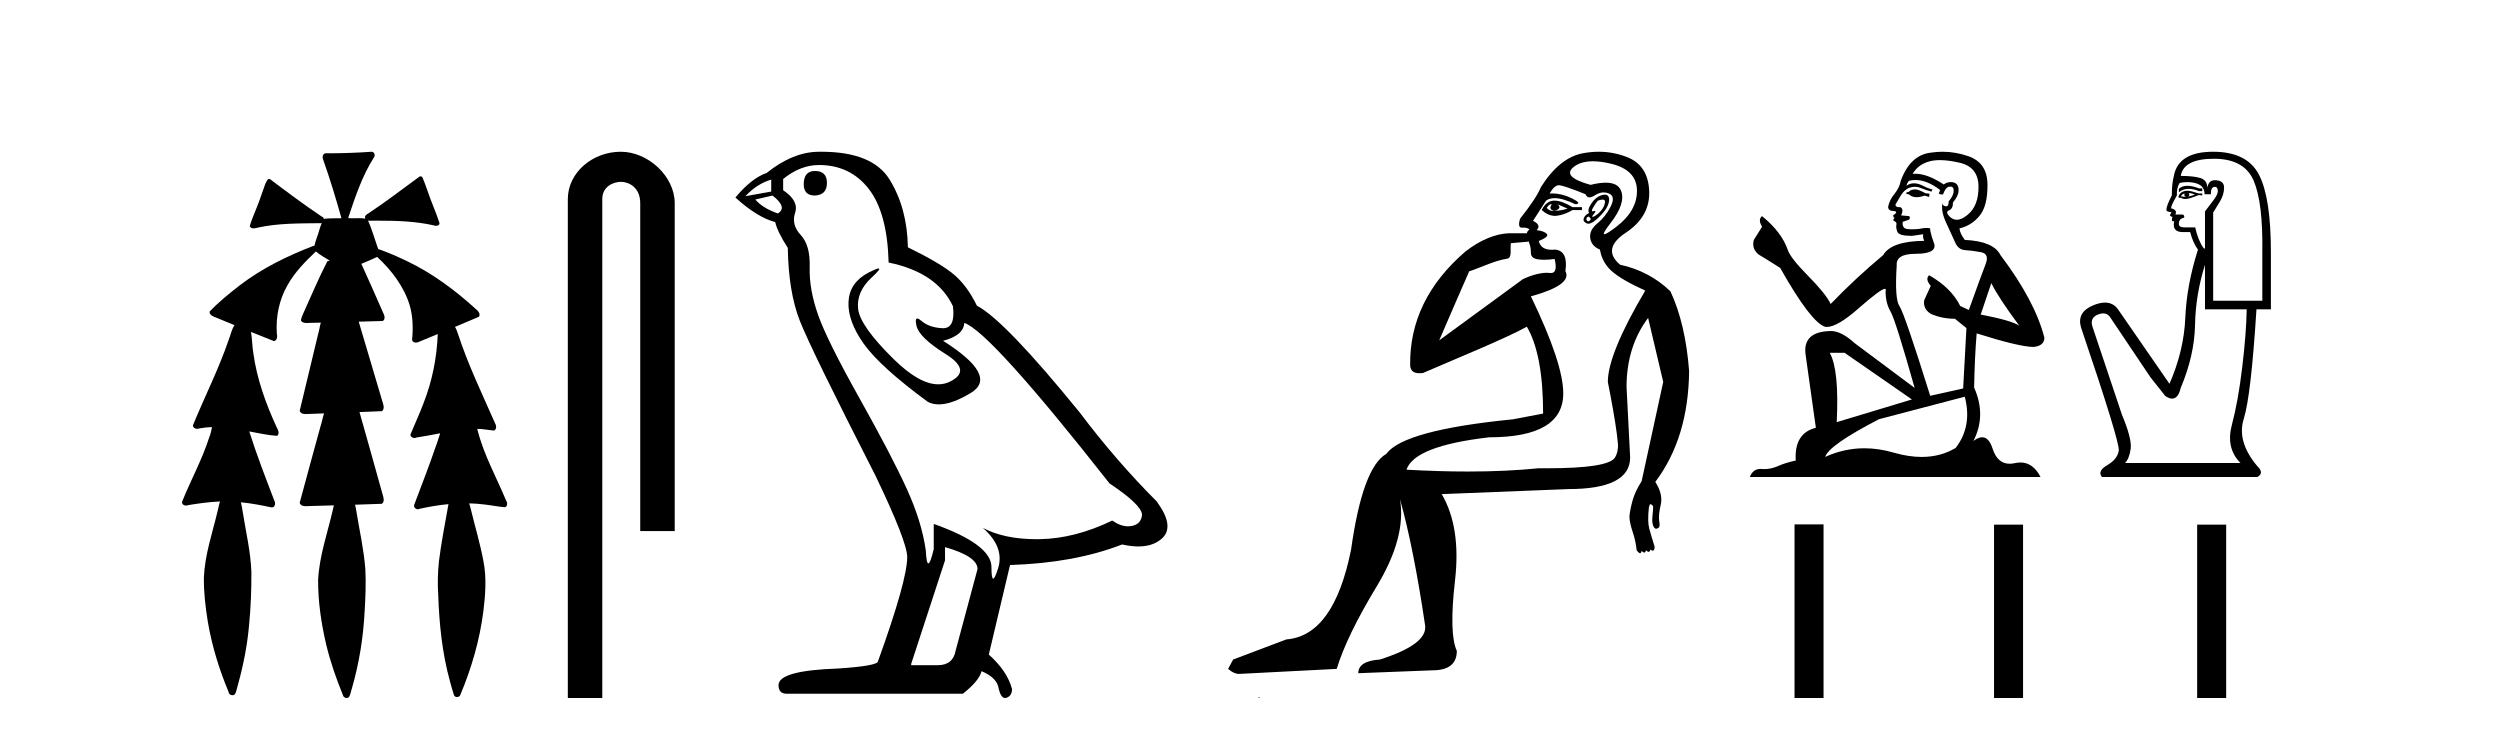<?xml version='1.0' encoding='UTF-8' standalone='yes'?><svg xmlns='http://www.w3.org/2000/svg' xmlns:xlink='http://www.w3.org/1999/xlink' width='139.0' height='41.0' ><path d='M 20.664 8.437 C 20.654 8.437 20.644 8.438 20.633 8.44 C 19.832 8.495 19.029 8.523 18.226 8.523 C 18.187 8.523 18.148 8.523 18.109 8.523 C 17.927 8.534 17.913 8.764 17.974 8.893 C 18.352 9.961 18.679 11.044 18.985 12.134 C 18.982 12.134 18.979 12.134 18.976 12.134 C 18.968 12.134 18.959 12.134 18.951 12.134 C 18.948 12.134 18.945 12.134 18.942 12.134 C 18.639 12.139 18.332 12.133 18.033 12.163 C 18.027 12.17 18.023 12.178 18.017 12.186 C 17.999 12.117 17.953 12.055 17.882 12.038 C 16.903 11.379 15.955 10.673 15.014 9.961 C 14.99 9.958 14.967 9.95 14.942 9.95 C 14.937 9.95 14.932 9.95 14.926 9.951 C 14.833 10.009 14.798 10.14 14.746 10.236 C 14.581 10.68 14.443 11.134 14.26 11.572 C 14.129 11.903 13.984 12.233 13.885 12.574 C 13.928 12.669 14.011 12.698 14.102 12.698 C 14.189 12.698 14.283 12.671 14.357 12.649 C 15.516 12.401 16.709 12.423 17.888 12.408 L 17.888 12.408 C 17.771 12.665 17.721 12.955 17.615 13.217 C 17.567 13.367 17.51 13.519 17.477 13.673 C 17.468 13.672 17.458 13.671 17.448 13.671 C 17.436 13.671 17.424 13.672 17.412 13.675 C 15.973 14.233 14.567 14.916 13.337 15.859 C 12.75 16.314 12.167 16.786 11.653 17.323 C 11.642 17.539 11.885 17.608 12.047 17.67 C 12.379 17.807 12.71 17.944 13.042 18.081 C 12.874 18.311 12.831 18.611 12.723 18.873 C 12.166 20.508 11.381 22.052 10.726 23.648 C 10.729 23.779 10.851 23.844 10.97 23.844 C 11.014 23.844 11.058 23.835 11.095 23.818 C 11.326 23.774 11.557 23.752 11.789 23.747 L 11.789 23.747 C 11.741 23.928 11.722 24.12 11.641 24.289 C 11.25 25.538 10.608 26.686 10.124 27.897 C 10.101 28.029 10.225 28.111 10.343 28.111 C 10.379 28.111 10.413 28.104 10.444 28.088 C 11.035 27.991 11.634 27.906 12.235 27.882 L 12.235 27.882 C 12.166 28.049 12.153 28.235 12.101 28.408 C 11.811 29.634 11.387 30.844 11.336 32.113 C 11.325 32.938 11.425 33.762 11.556 34.575 C 11.782 35.913 12.186 37.217 12.708 38.468 C 12.713 38.583 12.818 38.655 12.92 38.655 C 12.984 38.655 13.047 38.627 13.083 38.563 C 13.159 38.395 13.183 38.206 13.241 38.029 C 13.541 36.946 13.756 35.837 13.852 34.716 C 13.946 33.749 13.983 32.776 13.977 31.804 C 13.937 30.667 13.666 29.557 13.491 28.436 C 13.461 28.267 13.439 28.093 13.395 27.927 L 13.395 27.927 C 13.973 27.982 14.541 28.095 15.109 28.213 C 15.111 28.213 15.113 28.213 15.114 28.213 C 15.296 28.213 15.336 27.971 15.255 27.843 C 14.767 26.567 14.27 25.291 13.86 23.989 L 13.86 23.989 C 13.88 23.992 13.9 23.995 13.919 23.999 C 14.414 24.089 14.91 24.204 15.411 24.233 C 15.568 24.103 15.455 23.89 15.379 23.748 C 14.775 22.438 14.281 21.063 14.084 19.628 C 14.021 19.239 14.022 18.84 13.955 18.454 L 13.955 18.454 C 14.381 18.627 14.807 18.8 15.235 18.967 C 15.421 18.922 15.43 18.693 15.392 18.541 C 15.327 17.609 15.522 16.653 15.993 15.843 C 16.394 15.127 16.973 14.54 17.564 13.981 C 17.798 14.181 18.07 14.33 18.335 14.49 C 18.29 14.501 18.246 14.512 18.202 14.525 C 17.716 15.465 17.307 16.442 16.871 17.405 C 16.815 17.539 16.749 17.676 16.73 17.818 C 16.803 17.937 16.924 17.959 17.051 17.959 C 17.131 17.959 17.212 17.95 17.285 17.95 C 17.289 17.95 17.293 17.95 17.297 17.95 C 17.478 17.946 17.659 17.942 17.839 17.938 L 17.839 17.938 C 17.778 18.125 17.761 18.334 17.701 18.519 C 17.353 19.958 17.007 21.397 16.664 22.837 C 16.705 22.99 16.859 23.022 17.003 23.022 C 17.046 23.022 17.087 23.019 17.125 23.016 C 17.423 23.005 17.721 22.995 18.018 22.985 L 18.018 22.985 C 17.936 23.22 17.899 23.475 17.819 23.71 C 17.433 25.125 17.04 26.539 16.663 27.954 C 16.704 28.112 16.861 28.145 17.009 28.145 C 17.055 28.145 17.1 28.142 17.141 28.138 C 17.615 28.125 18.09 28.111 18.565 28.098 L 18.565 28.098 C 18.54 28.176 18.523 28.258 18.51 28.33 C 18.212 29.629 17.755 30.902 17.687 32.243 C 17.682 33.458 17.861 34.667 18.139 35.848 C 18.368 36.801 18.693 37.729 19.062 38.636 C 19.076 38.74 19.176 38.809 19.272 38.809 C 19.327 38.809 19.382 38.786 19.418 38.732 C 19.497 38.591 19.512 38.422 19.567 38.27 C 19.97 36.877 20.2 35.438 20.274 33.99 C 20.322 33.219 20.35 32.445 20.315 31.674 C 20.235 30.566 19.984 29.482 19.807 28.388 C 19.787 28.28 19.77 28.169 19.741 28.062 C 20.239 28.046 20.737 28.031 21.234 28.011 C 21.411 27.874 21.313 27.635 21.264 27.46 C 20.84 25.943 20.421 24.425 19.988 22.912 C 20.404 22.896 20.82 22.881 21.235 22.861 C 21.409 22.724 21.311 22.487 21.259 22.314 C 20.821 20.837 20.383 19.361 19.945 17.885 C 20.391 17.873 20.838 17.862 21.284 17.847 C 21.453 17.735 21.37 17.508 21.292 17.366 C 20.894 16.466 20.503 15.563 20.091 14.669 C 20.388 14.547 20.682 14.421 20.971 14.284 C 21.766 15.028 22.459 15.922 22.779 16.975 C 22.962 17.601 22.974 18.264 22.91 18.909 C 22.945 19.01 23.031 19.047 23.125 19.047 C 23.204 19.047 23.289 19.02 23.351 18.981 C 23.683 18.844 24.016 18.707 24.348 18.57 L 24.348 18.57 C 24.345 18.573 24.342 18.575 24.339 18.578 C 24.291 19.882 24.032 21.178 23.557 22.394 C 23.338 22.99 23.064 23.563 22.824 24.15 C 22.81 24.278 22.929 24.354 23.045 24.354 C 23.086 24.354 23.126 24.345 23.16 24.325 C 23.599 24.261 24.036 24.173 24.474 24.09 L 24.474 24.09 C 24.387 24.332 24.326 24.586 24.228 24.825 C 23.855 25.919 23.433 26.995 23.026 28.076 C 22.996 28.204 23.111 28.316 23.231 28.316 C 23.262 28.316 23.294 28.308 23.324 28.291 C 23.854 28.172 24.393 28.082 24.935 28.03 L 24.935 28.03 C 24.923 28.081 24.913 28.133 24.908 28.179 C 24.729 29.184 24.532 30.186 24.406 31.199 C 24.337 31.831 24.325 32.468 24.366 33.102 C 24.423 34.706 24.585 36.316 25.014 37.866 C 25.087 38.13 25.157 38.397 25.243 38.656 C 25.275 38.723 25.344 38.755 25.413 38.755 C 25.497 38.755 25.582 38.707 25.601 38.617 C 26.22 37.143 26.669 35.592 26.873 34.004 C 26.987 33.083 27.06 32.141 26.883 31.223 C 26.705 30.247 26.415 29.295 26.183 28.331 C 26.145 28.22 26.126 28.098 26.088 27.987 L 26.088 27.987 C 26.365 27.994 26.642 28.012 26.918 28.048 C 27.304 28.089 27.685 28.169 28.07 28.204 C 28.233 28.157 28.22 27.943 28.139 27.83 C 27.6 26.531 26.899 25.29 26.554 23.92 C 26.549 23.897 26.542 23.872 26.536 23.847 L 26.536 23.847 C 26.601 23.848 26.666 23.849 26.731 23.852 C 26.976 23.87 27.22 23.92 27.464 23.94 C 27.637 23.864 27.595 23.638 27.514 23.508 C 26.798 21.881 26.023 20.275 25.47 18.583 C 25.418 18.451 25.381 18.303 25.304 18.186 C 25.3 18.183 25.295 18.181 25.291 18.178 C 25.739 17.991 26.187 17.804 26.631 17.611 C 26.736 17.433 26.559 17.261 26.428 17.159 C 25.289 16.121 24.035 15.193 22.642 14.524 C 22.117 14.273 21.583 14.034 21.031 13.848 C 20.991 13.725 20.934 13.604 20.904 13.483 C 20.761 13.075 20.642 12.654 20.462 12.263 L 20.462 12.263 C 20.499 12.271 20.539 12.273 20.579 12.273 C 20.625 12.273 20.672 12.27 20.715 12.27 C 20.73 12.27 20.744 12.27 20.757 12.271 C 20.857 12.271 20.957 12.27 21.057 12.27 C 22.09 12.27 23.13 12.304 24.14 12.536 C 24.169 12.549 24.206 12.556 24.243 12.556 C 24.345 12.556 24.453 12.505 24.432 12.391 C 24.235 11.775 23.958 11.189 23.758 10.574 C 23.668 10.323 23.58 10.067 23.468 9.827 C 23.436 9.814 23.403 9.808 23.369 9.808 C 23.358 9.808 23.346 9.808 23.334 9.81 C 22.386 10.502 21.456 11.223 20.475 11.869 C 20.372 11.923 20.239 12.027 20.313 12.157 C 20.313 12.157 20.313 12.158 20.314 12.158 C 20.197 12.136 20.078 12.131 19.958 12.131 C 19.838 12.131 19.718 12.136 19.599 12.136 C 19.554 12.136 19.51 12.135 19.466 12.133 C 19.459 12.133 19.452 12.133 19.445 12.133 C 19.426 12.133 19.407 12.133 19.388 12.133 C 19.381 12.133 19.374 12.133 19.367 12.133 C 19.374 12.113 19.377 12.091 19.375 12.068 C 19.758 10.926 20.141 9.768 20.795 8.747 C 20.875 8.643 20.817 8.462 20.691 8.439 C 20.682 8.438 20.673 8.437 20.664 8.437 Z' style='fill:#000000;stroke:none' /><path d='M 34.515 8.437 C 32.946 8.437 31.571 9.591 31.571 11.072 L 31.571 38.809 L 33.487 38.809 L 33.487 11.072 C 33.487 10.346 34.126 10.111 34.528 10.111 C 34.949 10.111 35.597 10.406 35.597 11.296 L 35.597 29.526 L 37.514 29.526 L 37.514 11.296 C 37.514 9.813 36.045 8.437 34.515 8.437 Z' style='fill:#000000;stroke:none' /><path d='M 45.314 9.507 Q 44.687 9.507 44.687 10.245 Q 44.687 10.872 45.314 10.872 Q 45.978 10.835 45.978 10.171 Q 45.978 9.507 45.314 9.507 ZM 42.88 9.987 L 42.88 10.651 L 41.442 10.909 Q 42.106 10.208 42.88 9.987 ZM 42.954 10.872 Q 43.802 11.536 43.249 11.868 Q 42.401 11.573 41.995 11.093 L 42.954 10.872 ZM 45.536 9.175 Q 47.269 9.175 48.302 10.503 Q 49.335 11.831 49.408 14.597 Q 52.101 15.15 52.986 17.031 Q 53.129 18.249 52.437 18.249 Q 52.417 18.249 52.396 18.248 Q 51.658 18.211 51.234 17.843 Q 51.08 17.709 51.001 17.709 Q 50.864 17.709 50.957 18.119 Q 51.105 18.765 52.58 19.687 Q 54.056 20.609 52.82 21.217 Q 52.513 21.368 52.167 21.368 Q 51.118 21.368 49.703 19.982 Q 47.822 18.138 47.712 17.179 Q 47.601 16.22 48.486 15.408 Q 49.013 14.926 48.848 14.926 Q 48.736 14.926 48.302 15.15 Q 47.232 15.703 47.177 16.773 Q 47.122 17.843 48.025 19.115 Q 48.929 20.388 51.584 22.342 Q 51.856 22.484 52.199 22.484 Q 52.928 22.484 53.982 21.844 Q 55.531 20.904 52.433 18.949 Q 53.576 18.654 53.613 17.953 Q 55.051 18.433 61.69 26.879 Q 63.461 28.059 63.497 28.612 Q 63.461 29.129 62.944 29.239 Q 62.834 29.263 62.72 29.263 Q 62.301 29.263 61.838 28.944 Q 59.772 29.94 57.836 29.977 Q 57.734 29.979 57.634 29.979 Q 55.834 29.979 54.646 29.35 L 54.646 29.35 Q 55.863 30.42 55.494 31.6 Q 55.315 32.172 55.223 32.172 Q 55.125 32.172 55.125 31.526 Q 55.125 30.272 51.916 29.129 L 51.916 30.53 Q 51.728 31.324 51.616 31.324 Q 51.51 31.324 51.474 30.604 Q 51.253 29.018 50.423 27.192 Q 49.593 25.367 47.786 22.139 Q 45.978 18.912 45.48 17.492 Q 44.983 16.072 45.019 14.855 Q 45.056 13.638 44.521 13.066 Q 43.987 12.495 44.208 11.831 Q 44.429 11.167 43.544 10.577 L 43.544 9.95 Q 44.503 9.175 45.536 9.175 ZM 52.543 30.42 Q 54.351 30.936 54.351 31.637 L 53.134 36.173 Q 52.986 36.985 52.138 36.985 L 50.662 36.985 L 50.662 36.911 L 52.543 31.157 L 52.543 30.42 ZM 45.669 8.437 Q 45.603 8.437 45.536 8.438 Q 44.097 8.438 42.622 9.618 Q 41.774 9.913 40.889 10.983 Q 42.106 12.089 43.102 12.347 Q 43.212 12.864 43.802 13.786 Q 43.839 16.22 44.466 17.824 Q 45.093 19.429 48.671 26.436 Q 50.441 30.124 50.441 30.973 Q 50.441 32.264 48.818 36.763 Q 48.818 37.022 46.605 37.169 Q 43.286 37.28 43.286 38.091 Q 43.286 38.571 43.729 38.571 L 53.539 38.571 Q 54.461 37.833 54.572 37.317 Q 55.457 37.685 55.531 38.312 Q 55.655 38.809 55.884 38.809 Q 55.927 38.809 55.973 38.792 Q 56.269 38.681 56.269 38.312 Q 56.01 37.317 54.978 36.394 L 56.158 31.415 Q 59.735 31.305 62.391 30.272 Q 62.883 30.383 63.293 30.383 Q 64.112 30.383 64.604 29.94 Q 65.342 29.276 64.309 27.875 Q 62.059 25.625 60.031 22.932 Q 55.863 17.806 54.314 16.994 Q 53.797 15.925 53.078 15.298 Q 52.359 14.671 50.478 13.749 Q 50.441 11.573 49.464 9.987 Q 48.509 8.437 45.669 8.437 Z' style='fill:#000000;stroke:none' /><path d='M 86.242 11.353 C 86.244 11.353 86.245 11.353 86.247 11.353 C 86.257 11.353 86.267 11.355 86.277 11.358 C 86.144 11.572 86.197 11.692 86.437 11.718 C 86.73 11.638 86.784 11.518 86.597 11.358 L 86.597 11.358 C 86.784 11.438 86.971 11.518 87.157 11.598 C 86.917 11.678 86.677 11.718 86.437 11.718 C 86.406 11.723 86.376 11.725 86.347 11.725 C 86.203 11.725 86.086 11.67 85.997 11.558 C 86.089 11.421 86.17 11.353 86.242 11.353 ZM 86.432 11.155 C 86.406 11.155 86.381 11.156 86.357 11.158 C 86.091 11.185 85.877 11.358 85.718 11.678 C 85.957 11.894 86.203 12.002 86.453 12.002 C 86.481 12.002 86.509 12.001 86.537 11.998 C 86.817 11.971 87.117 11.865 87.437 11.678 L 87.957 11.678 L 87.957 11.518 L 87.437 11.518 C 87.026 11.277 86.692 11.155 86.435 11.155 C 86.434 11.155 86.433 11.155 86.432 11.155 ZM 89.102 11.097 C 89.208 11.097 89.253 11.151 89.236 11.258 C 89.21 11.432 89.13 11.591 88.997 11.738 C 88.863 11.885 88.736 11.985 88.616 12.038 C 88.584 12.052 88.561 12.059 88.546 12.059 C 88.505 12.059 88.528 12.005 88.616 11.898 C 88.711 11.783 88.731 11.725 88.677 11.725 C 88.662 11.725 88.642 11.729 88.616 11.738 C 88.591 11.747 88.57 11.751 88.553 11.751 C 88.493 11.751 88.494 11.693 88.557 11.578 C 88.637 11.431 88.73 11.291 88.836 11.158 C 88.946 11.118 89.034 11.098 89.099 11.097 C 89.1 11.097 89.101 11.097 89.102 11.097 ZM 88.317 12.038 C 88.45 12.118 88.477 12.191 88.397 12.258 C 88.36 12.288 88.328 12.303 88.3 12.303 C 88.266 12.303 88.238 12.281 88.217 12.238 C 88.177 12.158 88.21 12.091 88.317 12.038 ZM 89.234 10.823 C 89.178 10.823 89.112 10.835 89.036 10.859 C 88.823 10.925 88.637 11.078 88.477 11.318 C 88.317 11.558 88.276 11.731 88.356 11.838 C 88.196 11.918 88.097 12.018 88.057 12.138 C 88.017 12.258 88.07 12.351 88.217 12.418 C 88.246 12.431 88.278 12.438 88.313 12.438 C 88.451 12.438 88.632 12.331 88.856 12.118 C 89.136 11.852 89.316 11.618 89.396 11.418 C 89.476 11.218 89.489 11.058 89.436 10.938 C 89.403 10.863 89.338 10.825 89.242 10.823 C 89.24 10.823 89.237 10.823 89.234 10.823 ZM 88.563 8.967 C 88.854 8.967 89.185 9.011 89.556 9.099 C 90.516 9.326 91.002 9.819 91.015 10.578 C 91.029 11.338 90.642 12.018 89.856 12.618 C 89.502 12.888 89.286 13.023 89.207 13.023 C 89.111 13.023 89.221 12.821 89.536 12.418 C 90.109 11.685 90.309 11.085 90.136 10.619 C 90.022 10.311 89.736 10.157 89.278 10.157 C 89.043 10.157 88.762 10.197 88.436 10.279 C 87.37 9.985 87.05 9.659 87.477 9.299 C 87.73 9.086 88.077 8.975 88.518 8.968 C 88.533 8.968 88.548 8.967 88.563 8.967 ZM 85.007 13.433 C 85.009 13.471 85.02 13.512 85.038 13.558 C 85.091 13.691 85.118 13.858 85.118 14.058 C 85.118 14.258 85.244 14.377 85.497 14.417 C 85.606 14.434 85.727 14.443 85.858 14.443 C 86.031 14.443 86.225 14.428 86.437 14.398 L 86.437 14.398 C 86.561 14.92 86.494 15.181 86.236 15.181 C 86.217 15.181 86.198 15.18 86.177 15.177 C 86.126 15.17 86.069 15.167 86.006 15.167 C 85.692 15.167 85.236 15.258 84.678 15.517 L 80.02 18.924 C 80.665 17.419 81.229 16.136 81.686 15.088 C 82.411 14.846 83.106 14.487 83.806 14.381 C 84.085 14.339 83.953 13.834 84.007 13.52 C 84.079 13.519 84.639 13.464 85.007 13.433 ZM 86.676 10.298 C 86.678 10.298 86.679 10.298 86.681 10.298 C 86.686 10.298 86.692 10.298 86.697 10.299 C 86.87 10.312 87.357 10.479 88.157 10.799 C 88.201 10.916 88.273 10.975 88.374 10.975 C 88.456 10.975 88.557 10.936 88.676 10.859 C 88.841 10.751 89.004 10.698 89.164 10.698 C 89.262 10.698 89.36 10.718 89.456 10.758 C 89.709 10.865 89.743 11.105 89.556 11.479 C 89.37 11.852 89.123 12.165 88.817 12.418 C 88.51 12.671 88.376 12.944 88.416 13.237 C 88.456 13.531 88.636 13.744 88.956 13.878 C 89.036 14.357 89.256 14.757 89.616 15.077 C 89.976 15.397 90.596 15.757 91.476 16.157 C 90.089 18.503 89.396 20.195 89.396 21.235 C 89.396 21.235 89.469 21.594 89.562 22.096 C 89.71 22.887 89.909 24.031 89.956 24.674 C 89.979 24.993 89.908 25.25 89.796 25.434 C 89.55 25.838 88.282 26.036 86.003 26.036 C 85.858 26.036 85.71 26.035 85.558 26.034 C 84.354 26.156 83.038 26.217 81.608 26.217 C 80.536 26.217 79.4 26.182 78.2 26.114 C 78.493 25.234 80.026 24.634 82.799 24.314 C 85.544 24.314 86.917 23.501 86.917 21.875 C 86.917 20.755 86.317 18.956 85.118 16.477 C 86.664 16.05 87.304 15.584 87.037 15.077 C 87.144 14.331 86.957 13.931 86.477 13.878 C 86.411 13.884 86.347 13.888 86.288 13.888 C 85.871 13.888 85.628 13.724 85.558 13.398 C 85.957 13.238 86.104 13.104 85.997 12.998 C 85.89 12.891 85.704 12.825 85.437 12.798 C 85.624 12.611 85.557 12.438 85.237 12.278 L 85.957 11.158 C 86.083 11.064 86.242 11.017 86.437 11.017 C 86.739 11.017 87.126 11.131 87.597 11.358 C 87.863 11.332 87.79 11.218 87.377 11.018 C 87.012 10.842 86.653 10.754 86.298 10.754 C 86.251 10.754 86.204 10.755 86.157 10.758 C 86.336 10.451 86.51 10.298 86.676 10.298 ZM 88.891 8.437 C 88.605 8.437 88.314 8.464 88.017 8.519 C 87.15 8.679 86.37 9.305 85.677 10.398 C 85.517 10.798 85.131 11.385 84.518 12.158 C 84.415 12.492 84.449 12.658 84.618 12.658 C 84.624 12.658 84.631 12.658 84.638 12.658 C 84.665 12.656 84.69 12.655 84.714 12.655 C 84.861 12.655 84.969 12.689 85.038 12.758 C 84.949 12.824 84.901 12.896 84.896 12.971 L 83.907 12.968 C 83.154 12.995 82.317 13.333 81.484 13.978 C 79.388 15.778 78.378 17.894 78.405 20.286 C 78.405 20.609 78.589 20.752 78.93 20.752 C 78.987 20.752 79.047 20.748 79.112 20.741 C 80.656 20.068 83.818 18.777 84.893 18.164 C 85.496 19.195 85.797 20.806 85.797 22.995 L 84.118 23.314 C 80.066 23.714 77.72 24.354 77.08 25.234 C 76.2 25.74 75.547 27.513 75.121 30.552 C 74.481 33.751 73.281 35.417 71.522 35.551 L 68.563 36.67 L 68.283 37.19 C 68.496 37.376 68.696 37.47 68.883 37.47 L 74.321 37.19 C 74.694 35.964 75.434 34.438 76.54 32.611 C 77.646 30.785 78.08 29.166 77.84 27.753 L 77.84 27.753 C 78.346 29.566 78.813 31.912 79.239 34.791 C 79.319 35.484 78.48 36.111 76.72 36.67 C 75.92 36.724 75.52 36.977 75.52 37.43 L 79.639 37.27 C 80.546 37.27 80.999 36.91 80.999 36.19 C 80.706 35.55 80.672 34.244 80.899 32.272 C 81.125 30.299 80.879 28.699 80.159 27.473 L 87.197 27.193 C 89.489 27.193 90.636 26.607 90.636 25.434 L 90.436 21.515 C 90.436 20.022 90.836 18.742 91.635 17.676 L 92.475 21.235 L 91.275 26.753 C 91.036 27.127 90.869 27.48 90.776 27.813 C 90.682 28.146 90.622 28.446 90.596 28.713 C 90.596 28.926 90.656 29.212 90.776 29.572 C 90.896 29.932 90.969 30.272 90.996 30.592 C 91.049 30.672 91.102 30.725 91.156 30.752 C 91.166 30.757 91.177 30.76 91.186 30.76 C 91.224 30.76 91.254 30.718 91.275 30.632 C 91.336 30.693 91.385 30.723 91.424 30.723 C 91.47 30.723 91.501 30.679 91.515 30.592 C 91.576 30.653 91.626 30.683 91.664 30.683 C 91.711 30.683 91.741 30.64 91.756 30.552 C 91.798 30.595 91.841 30.616 91.883 30.616 C 91.894 30.616 91.905 30.615 91.916 30.612 C 91.969 30.599 91.996 30.526 91.996 30.392 C 91.862 29.966 91.762 29.626 91.695 29.373 C 91.629 29.119 91.622 28.739 91.676 28.233 C 91.702 28.099 91.729 28.033 91.756 28.033 C 91.809 28.033 91.862 28.073 91.916 28.153 C 91.916 28.286 91.902 28.473 91.875 28.713 C 91.849 28.953 91.869 29.139 91.935 29.273 C 91.977 29.356 92.026 29.398 92.084 29.398 C 92.118 29.398 92.155 29.383 92.195 29.353 C 92.275 29.326 92.295 29.206 92.255 28.993 C 92.215 28.779 92.242 28.473 92.335 28.073 C 92.429 27.673 92.328 27.247 92.035 26.794 C 93.262 25.167 93.888 23.114 93.915 20.635 C 93.782 18.876 93.435 17.396 92.875 16.197 C 92.102 15.45 91.169 14.957 90.076 14.717 C 89.383 14.131 89.49 13.538 90.396 12.938 C 91.302 12.338 91.735 11.565 91.695 10.619 C 91.655 9.672 91.249 9.046 90.476 8.739 C 89.969 8.538 89.441 8.437 88.893 8.437 C 88.893 8.437 88.892 8.437 88.891 8.437 ZM 69.977 38.759 C 69.974 38.775 69.978 38.793 69.977 38.809 C 69.987 38.809 69.995 38.809 70.002 38.809 C 70.022 38.809 70.035 38.809 70.054 38.809 C 70.061 38.809 70.069 38.809 70.078 38.809 C 70.049 38.787 70.005 38.78 69.977 38.759 Z' style='fill:#000000;stroke:none' /><path d='M 106.526 10.532 Q 106.272 10.532 106.19 10.613 Q 106.119 10.694 105.997 10.694 L 105.997 10.786 L 106.14 10.806 Q 106.297 10.964 106.559 10.964 Q 106.753 10.964 107.004 10.877 L 107.259 10.949 L 107.279 10.766 L 107.055 10.745 Q 106.73 10.562 106.526 10.532 ZM 107.859 8.903 Q 108.328 8.903 108.947 9.046 Q 109.995 9.28 110.005 10.369 Q 110.015 11.447 109.395 11.946 Q 109.067 12.219 108.797 12.219 Q 108.566 12.219 108.378 12.017 Q 108.194 11.834 108.306 11.722 Q 108.601 11.63 108.581 11.264 Q 108.896 10.877 108.896 10.603 Q 108.916 10.124 108.457 10.124 Q 108.438 10.124 108.418 10.125 Q 108.215 10.145 108.072 10.257 Q 107.172 9.66 106.488 9.66 Q 106.414 9.66 106.343 9.667 L 106.343 9.667 Q 106.638 9.148 107.269 8.975 Q 107.526 8.903 107.859 8.903 ZM 110.717 15.74 Q 111.114 16.554 112.274 18.11 Q 111.836 17.815 110.127 17.49 L 110.717 15.74 ZM 106.499 10.008 Q 107.141 10.008 107.869 10.562 L 107.798 10.766 Q 107.883 10.815 107.964 10.815 Q 107.998 10.815 108.032 10.806 Q 108.194 10.379 108.398 10.379 Q 108.422 10.376 108.444 10.376 Q 108.64 10.376 108.622 10.623 Q 108.622 10.877 108.347 11.193 Q 108.347 11.474 108.21 11.474 Q 108.189 11.474 108.164 11.467 Q 107.981 11.427 108.011 11.264 L 108.011 11.264 Q 107.889 11.722 108.225 12.424 Q 108.551 13.136 108.723 13.512 Q 108.896 13.888 109.273 13.909 Q 109.649 13.929 110.137 14.021 Q 110.626 14.112 110.402 14.682 Q 110.178 15.252 109.466 17.235 L 108.988 17.011 Q 108.489 16.004 107.259 15.302 L 107.259 15.302 Q 107.025 15.526 107.35 15.892 L 106.984 16.696 Q 106.913 17.174 107.35 17.449 Q 107.961 17.723 108.693 17.723 L 109.334 18.242 L 109.151 21.599 L 107.32 22.006 Q 105.885 17.418 105.611 17.022 Q 105.336 16.625 105.458 14.753 Q 105.407 14.112 106.506 14.112 Q 107.645 14.112 107.554 13.593 L 107.411 13.176 Q 107.299 12.79 107.32 12.698 Q 107.23 12.674 107.111 12.674 Q 106.933 12.674 106.689 12.729 Q 106.458 12.749 106.291 12.749 Q 105.957 12.749 105.875 12.668 Q 105.753 12.546 105.794 12.332 L 106.119 12.22 Q 106.231 12.159 106.16 12.017 L 105.702 11.976 Q 105.865 11.63 105.662 11.518 Q 105.631 11.521 105.604 11.521 Q 105.387 11.521 105.387 11.376 Q 105.458 11.244 105.672 10.888 Q 105.885 10.532 106.19 10.43 Q 106.328 10.386 106.463 10.386 Q 106.639 10.386 106.811 10.46 Q 107.116 10.582 107.391 10.654 L 107.442 10.532 Q 107.187 10.471 106.913 10.328 Q 106.648 10.191 106.419 10.191 Q 106.19 10.191 105.997 10.328 Q 106.048 10.145 106.14 10.053 Q 106.316 10.008 106.499 10.008 ZM 102.559 19.616 L 106.302 22.21 L 102.122 23.471 Q 102.264 20.572 101.735 19.616 ZM 109.242 22.057 Q 109.669 23.695 108.734 24.905 Q 107.895 25.406 106.846 25.406 Q 106.126 25.406 105.305 25.17 Q 104.465 24.924 103.66 24.924 Q 102.536 24.924 101.481 25.404 Q 101.664 24.763 104.471 23.308 L 109.242 22.057 ZM 108.005 8.437 Q 107.679 8.437 107.35 8.487 Q 106.211 8.619 105.682 10.053 Q 105.611 10.44 105.336 10.776 Q 105.061 11.101 104.98 11.498 Q 104.98 11.722 105.265 11.732 Q 105.55 11.742 105.336 11.925 Q 105.244 11.946 105.265 12.017 Q 105.275 12.088 105.336 12.108 Q 105.204 12.251 105.336 12.302 Q 105.478 12.363 105.438 12.505 Q 105.407 12.658 105.489 12.881 Q 105.57 13.115 106.302 13.115 L 106.933 13.024 L 106.933 13.024 Q 106.892 13.176 106.984 13.39 Q 105.153 13.41 104.705 14.183 Q 103.169 15.465 101.786 16.9 Q 101.511 16.33 100.535 15.343 Q 99.568 14.367 99.405 13.909 Q 99.07 12.912 97.971 12.017 Q 97.727 12.2 97.971 12.607 L 97.513 13.339 Q 97.381 13.817 97.768 14.143 Q 98.358 14.499 98.978 14.896 Q 100.687 17.927 101.481 18.171 Q 101.525 18.178 101.572 18.178 Q 102.176 18.178 103.383 17.103 Q 104.579 16.058 104.801 16.058 Q 104.88 16.058 104.838 16.187 Q 104.838 16.849 105.112 17.317 Q 105.387 17.785 106.455 21.569 L 103.129 19.087 Q 102.376 18.405 101.806 18.405 Q 100.209 18.425 100.392 19.727 L 100.962 23.786 Q 99.751 24.081 99.843 25.607 Q 99.294 25.719 98.836 25.922 Q 98.466 26.082 98.089 26.082 Q 98.01 26.082 97.93 26.075 Q 97.903 26.073 97.877 26.073 Q 97.462 26.073 97.29 26.523 L 113.454 26.523 Q 113.041 25.714 112.336 25.714 Q 112.189 25.714 112.029 25.75 Q 111.876 25.784 111.738 25.784 Q 111.059 25.784 110.788 24.946 Q 110.588 24.312 110.21 24.312 Q 109.994 24.312 109.72 24.519 Q 110.453 23.105 109.761 21.548 Q 109.792 19.86 109.903 18.537 Q 112.294 19.29 113.067 19.29 Q 113.667 19.229 113.667 18.771 Q 113.138 16.716 111.226 14.183 Q 110.839 13.41 109.242 13.339 Q 108.968 12.973 108.947 12.698 Q 109.608 12.546 110.056 12.007 Q 110.514 11.467 110.504 10.257 Q 110.493 9.057 109.456 8.69 Q 108.738 8.437 108.005 8.437 Z' style='fill:#000000;stroke:none' /><path d='M 121.619 10.329 Q 121.323 10.329 121.144 10.497 L 121.144 10.692 Q 121.371 10.501 121.691 10.501 Q 121.951 10.501 122.271 10.627 L 122.445 10.627 L 122.445 10.475 L 122.271 10.475 Q 121.895 10.329 121.619 10.329 ZM 121.686 10.735 Q 121.859 10.735 122.033 10.822 Q 121.925 10.866 121.664 10.931 Q 121.729 10.887 121.729 10.822 Q 121.729 10.779 121.686 10.735 ZM 121.469 10.757 Q 121.447 10.779 121.447 10.844 Q 121.447 10.887 121.534 10.931 Q 121.491 10.938 121.445 10.938 Q 121.353 10.938 121.252 10.909 Q 121.382 10.757 121.469 10.757 ZM 121.643 10.605 Q 121.231 10.605 121.122 10.931 L 121.144 10.996 L 121.274 10.996 Q 121.361 11.065 121.489 11.065 Q 121.521 11.065 121.556 11.061 Q 121.708 11.061 122.25 10.844 L 122.445 10.866 L 122.445 10.757 L 122.25 10.757 Q 121.794 10.605 121.643 10.605 ZM 121.623 10.125 Q 121.896 10.125 122.141 10.204 Q 122.575 10.345 122.575 10.801 L 122.922 10.801 Q 122.922 10.389 123.139 10.389 Q 123.312 10.389 123.312 10.627 Q 123.312 10.822 123.041 11.169 Q 122.77 11.516 122.597 11.755 L 122.597 13.815 L 122.532 13.815 Q 122.206 13.359 122.055 12.644 L 121.469 12.644 Q 121.144 12.644 121.144 12.449 Q 121.144 12.145 121.447 12.102 Q 121.447 11.928 121.339 11.928 L 120.949 11.928 Q 121.079 11.668 120.71 11.581 Q 120.71 11.429 121.035 10.866 Q 121.014 10.454 121.187 10.172 Q 121.413 10.125 121.623 10.125 ZM 123.096 8.827 Q 124.787 8.827 125.307 10.052 Q 125.828 11.278 125.785 14.032 L 125.785 16.721 L 123.052 16.721 L 123.052 11.82 Q 123.182 11.603 123.421 11.213 Q 123.659 10.822 123.659 10.432 Q 123.659 10.02 123.139 10.02 Q 122.792 10.02 122.727 10.454 Q 122.727 10.02 122.347 9.901 Q 121.968 9.781 121.252 9.781 Q 121.404 8.827 123.096 8.827 ZM 122.597 14.726 L 122.597 17.198 L 124.917 17.198 Q 124.895 18.521 124.668 20.418 Q 124.44 22.316 124.093 23.617 Q 123.746 24.918 124.57 25.742 L 118.151 25.742 Q 118.39 25.503 118.466 24.95 Q 118.542 24.397 117.978 23.053 L 116.33 18.13 Q 116.199 17.653 116.666 17.48 Q 116.815 17.424 116.939 17.424 Q 117.201 17.424 117.349 17.675 L 119.561 20.971 L 120.385 22.012 Q 120.602 22.164 120.77 22.164 Q 121.108 22.164 121.252 21.557 Q 122.011 19.757 122.044 18.065 Q 122.076 16.374 122.597 14.726 ZM 123.052 8.437 Q 121.1 8.437 120.862 9.803 Q 120.753 10.215 120.753 10.866 Q 120.45 11.451 120.45 11.668 Q 120.45 11.776 120.732 11.798 L 120.645 11.972 Q 120.71 12.058 120.797 12.058 Q 120.732 12.167 120.775 12.297 L 120.884 12.297 Q 120.753 12.904 121.361 12.904 L 121.773 12.904 Q 121.925 13.49 122.206 13.88 Q 121.578 15.853 121.502 17.675 Q 121.426 19.497 120.623 21.34 L 117.761 17.198 Q 117.494 16.824 117.038 16.824 Q 116.753 16.824 116.395 16.97 Q 115.462 17.35 115.701 18.195 Q 117.869 24.593 117.804 25.048 Q 117.739 25.525 117.165 25.861 Q 116.59 26.197 116.872 26.523 L 125.503 26.523 Q 125.915 26.306 125.503 25.915 Q 124.353 24.549 124.754 23.281 Q 125.156 22.012 125.459 17.198 L 126.262 17.198 L 126.262 14.032 Q 126.262 10.996 125.6 9.716 Q 124.939 8.437 123.052 8.437 Z' style='fill:#000000;stroke:none' /><path d='M 99.776 29.156 L 99.776 38.809 L 101.389 38.809 L 101.389 29.156 ZM 110.869 29.17 L 110.869 38.809 L 112.482 38.809 L 112.482 29.17 ZM 122.162 29.17 L 122.162 38.809 L 123.775 38.809 L 123.775 29.17 Z' style='fill:#000000;stroke:none' /></svg>